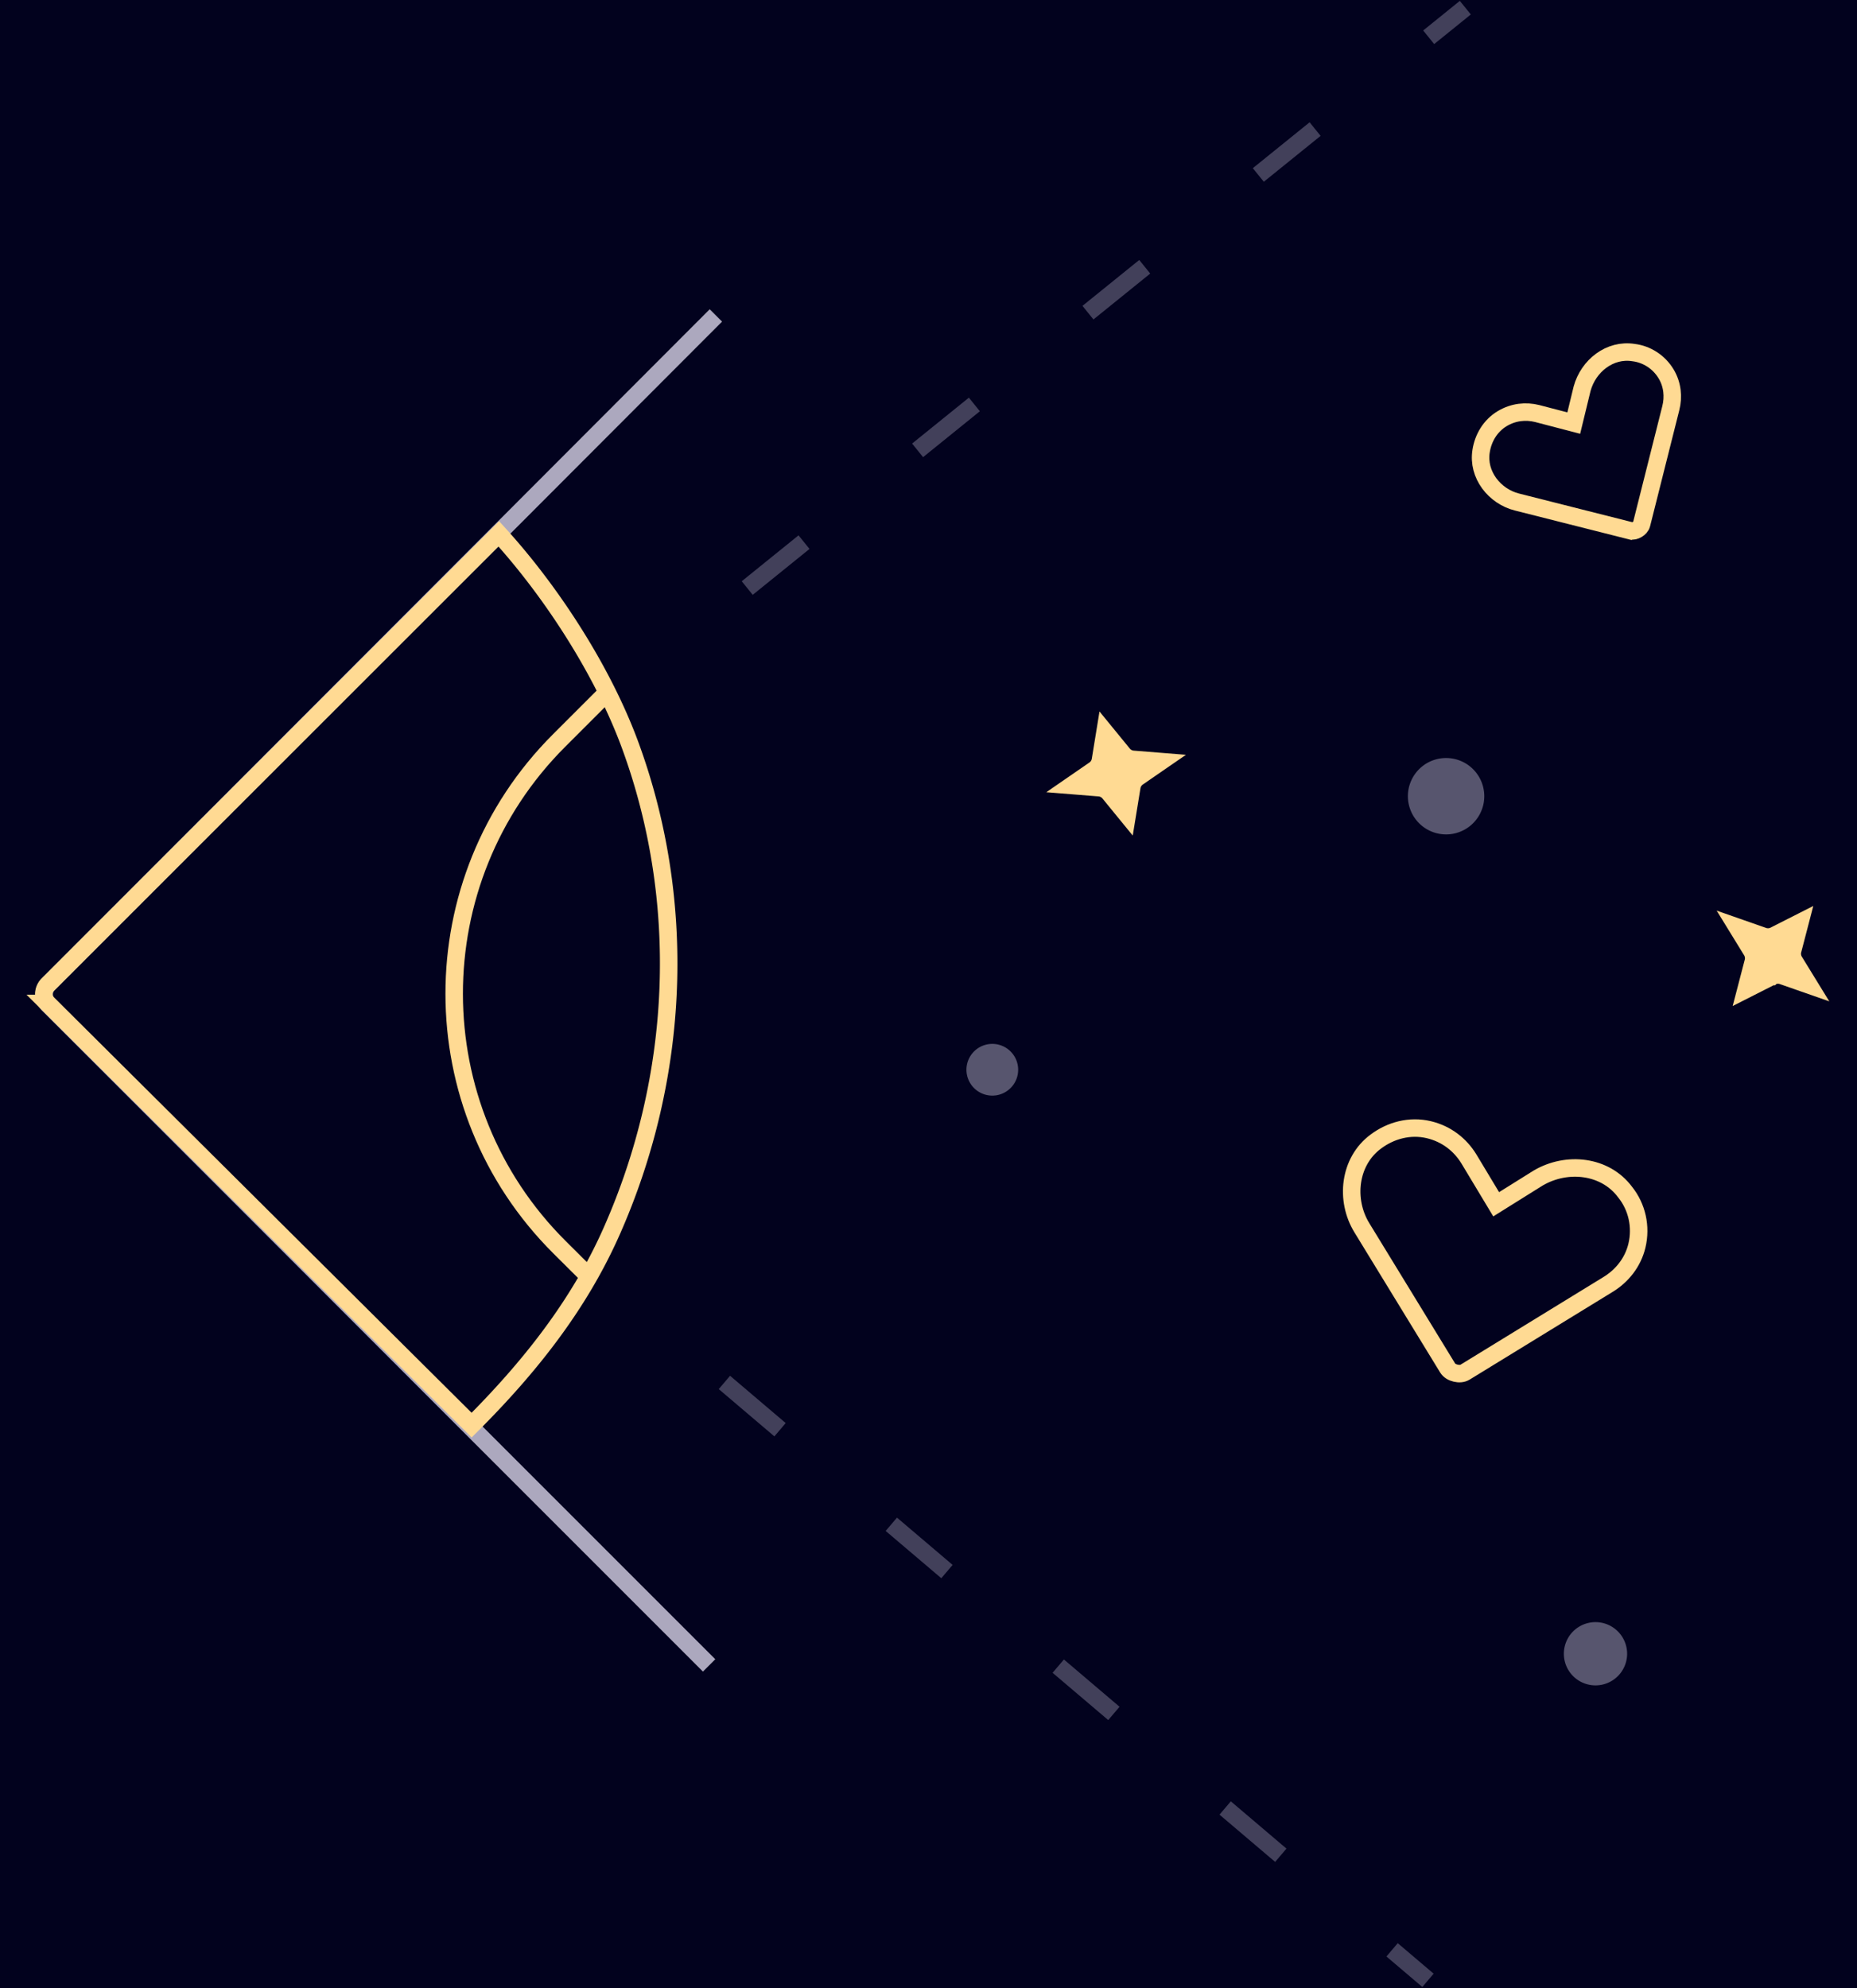 <svg width="425" height="455" fill="none" xmlns="http://www.w3.org/2000/svg"><g clip-path="url(#expertise_visual_svg__a)"><path fill="#02021E" d="M0 0h425v455H0z"/><path d="m138.262 159.153-10.316 10.311c-32.042 32.025-31.993 83.98.109 115.944l6.437 6.409" stroke="#FFDA93" stroke-width="4"/><path d="M162.288 381.103 11.085 229.901a3.342 3.342 0 0 1-.002-4.725L163.84 72.183" stroke="#ACA8BE" stroke-width="4"/><path d="M139.968 281.789c-7.517 16.95-18.827 31.143-32.025 44.328l-97.026-96.498a3.013 3.013 0 0 1-.005-4.268l103.252-103.182c12.19 13.377 23.88 31.504 30.086 48.43 6.458 17.613 9.408 36.498 8.674 55.577-.733 19.079-5.135 37.977-12.956 55.613Z" stroke="#FFDA93" stroke-width="4"/><path stroke="#42405A" stroke-width="4" stroke-dasharray="16.71 33.42" d="m165.789 316.348 161.024 136.816M171.013 134.564 335.358 1.756"/><path d="m410.289 217.444.001-.001 1.65-6.335-5.838 2.96a3.304 3.304 0 0 1-2.581.154l-.001-.001-5.986-2.094 3.319 5.403h.001c.45.733.634 1.652.4 2.554l-.001.001-1.65 6.335 5.838-2.96h.001a3.297 3.297 0 0 1 2.58-.153h.001l5.986 2.094-3.319-5.403h-.001a3.304 3.304 0 0 1-.4-2.554Zm2.856-6.947-.001.001.001-.001Zm-16.793-.295-.001-.001.001.001Zm2.046 16.829Zm17.744-.884ZM259.336 173.763a3.298 3.298 0 0 1-2.298-1.182l-.001-.001-4.141-5.068-1.052 6.459a3.296 3.296 0 0 1-1.4 2.175l-5.219 3.597 6.319.506h.001a3.301 3.301 0 0 1 2.297 1.183l.001.001 4.141 5.068 1.053-6.459a3.296 3.296 0 0 1 1.399-2.175v-.001l5.219-3.597-6.319-.506Zm-6.222-7.585v.001-.001Zm4.653 21.657Z" fill="#FFDA93" stroke="#FFDA93" stroke-width="4"/><path d="M225.571 239.077a5.918 5.918 0 1 0 3.063 11.433 5.918 5.918 0 0 0-3.063-11.433ZM328.694 173.757c-4.662 1.25-7.43 6.043-6.18 10.705a8.74 8.74 0 0 0 10.705 6.181 8.74 8.74 0 1 0-4.525-16.886ZM363.276 371.442a7.238 7.238 0 1 0 3.747 13.983 7.238 7.238 0 0 0-3.747-13.983Z" fill="#ACA8BE" fill-opacity=".5"/><path d="M331.286 313c.42.683 1.113 1.043 1.85 1.22.737.177 1.518.171 2.202-.246l32.678-20.043c3.195-1.945 5.689-5.026 6.613-8.872 1.056-4.395-.003-8.911-2.703-12.271-4.567-6.133-13.305-7.07-19.879-3.226l-9.628 6.016-6.266-10.415c-1.963-3.184-5.068-5.673-9.12-6.646-4.421-1.062-8.818.206-12.145 2.7-6.153 4.526-7.115 13.399-3.189 19.766L331.286 313ZM373.156 121.45c.555.139 1.088-.023 1.552-.3.464-.277.859-.67 1.001-1.224l6.673-26.514c.66-2.585.396-5.4-1.05-7.822-1.653-2.768-4.444-4.543-7.497-4.911-5.387-.851-10.311 3.027-11.747 8.266l-1.911 7.869-8.389-2.188c-2.588-.645-5.412-.367-7.965 1.157-2.784 1.662-4.394 4.501-4.848 7.432-.881 5.376 3.052 10.382 8.228 11.671l25.953 6.564Z" stroke="#FFDA93" stroke-width="4"/></g><defs><clipPath id="expertise_visual_svg__a"><path fill="#fff" d="M0 0h425v455H0z"/></clipPath></defs></svg>